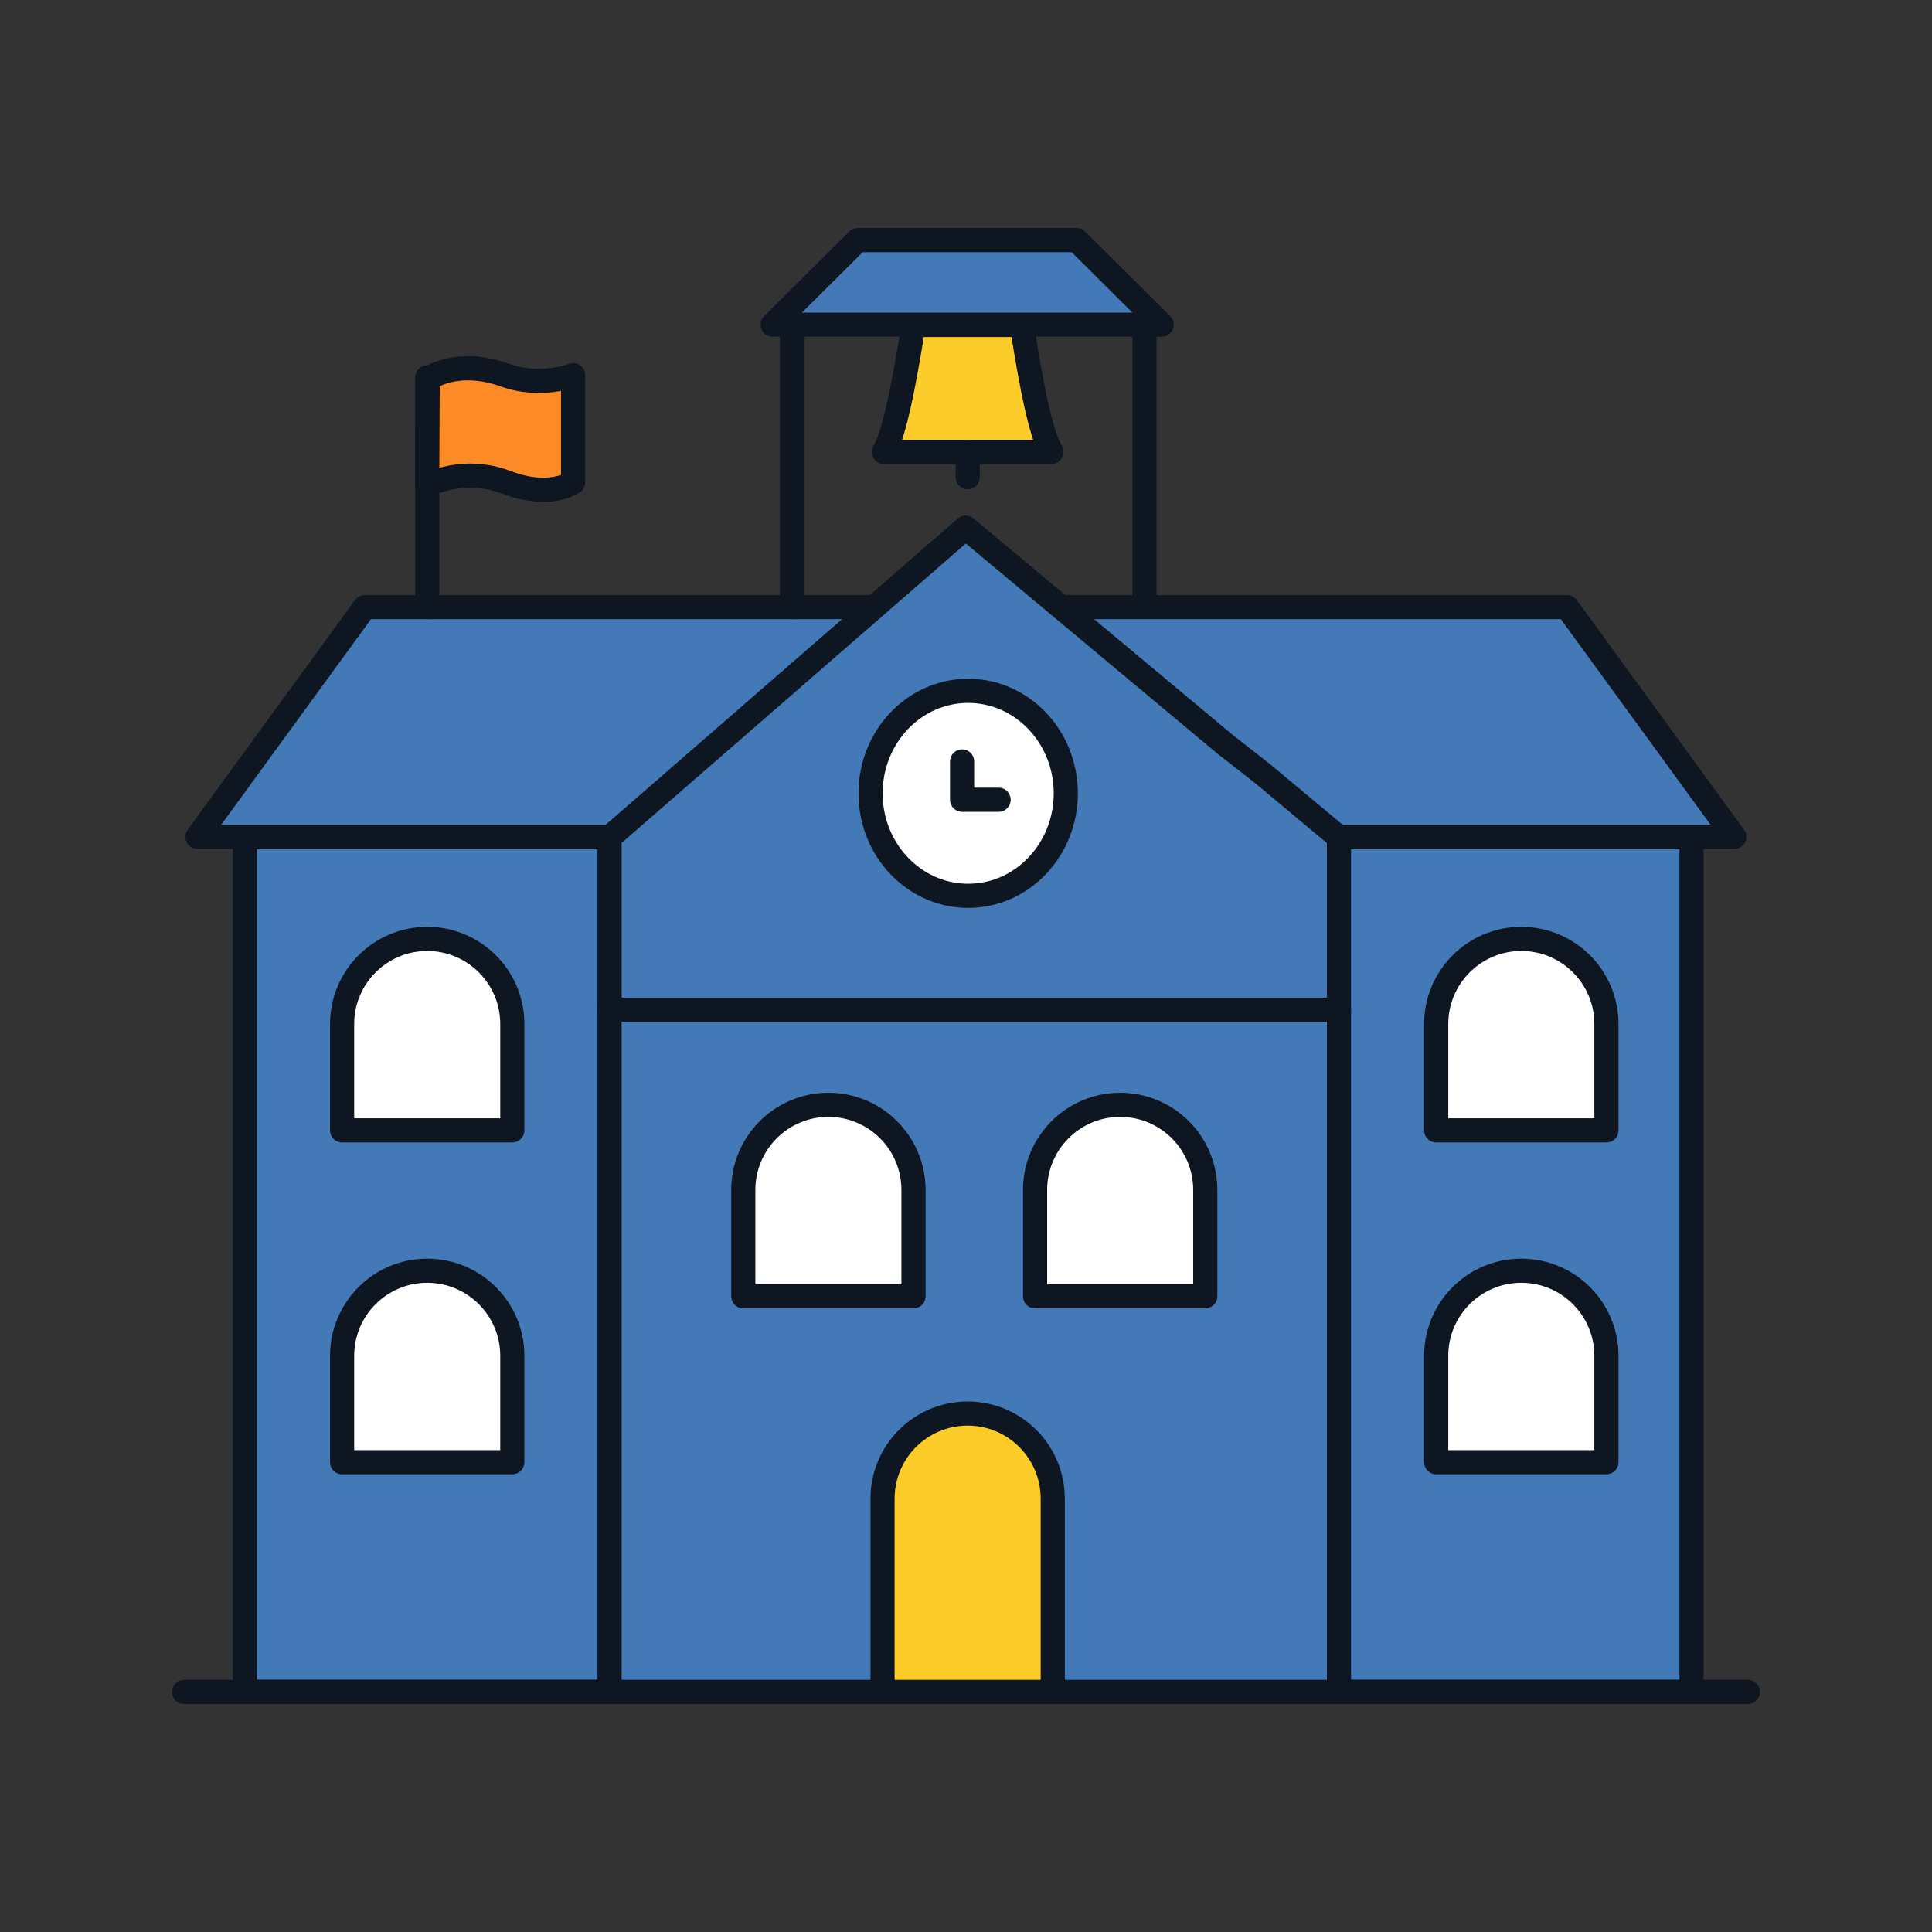 <?xml version="1.0" encoding="UTF-8"?>
<svg id="Location:_K12_School_Outlines_-2" data-name="Location: K12 School (Outlines)" xmlns="http://www.w3.org/2000/svg" viewBox="0 0 400 400">
  <rect x="0" y="0" width="400" height="400" fill="#333333" stroke="none"/>
  <defs>
    <style>
      .cls-1 {
        fill: #fccd2a;
      }

      .cls-1, .cls-2, .cls-3, .cls-4, .cls-5, .cls-6 {
        stroke: #0e1721;
        stroke-linecap: round;
        stroke-linejoin: round;
        stroke-width: 5px;
      }

      .cls-2 {
        fill: #fff;
      }

      .cls-3 {
        fill: none;
      }

      .cls-4 {
        fill: #fc8b27;
      }

      .cls-5 {
        fill: #fccd28;
      }

      .cls-6 {
        fill: #4279b6;
      }
    </style>
  </defs>
  <polygon class="cls-6" points="350.21 173.26 350.21 305.37 350.21 315.94 350.21 350.29 50.69 350.29 50.69 231.39 50.69 218.18 50.69 173.26 350.21 173.26"/>
  <line class="cls-3" x1="236.95" y1="67.49" x2="236.95" y2="125.69"/>
  <polygon class="cls-6" points="219.33 125.69 262.12 125.69 274.7 125.69 324.42 125.69 359.07 173.26 277.49 173.26 126.15 173.26 40.88 173.26 75.53 125.69 181.09 125.69 219.33 125.69"/>
  <polyline class="cls-6" points="126.2 350.29 126.2 334.44 126.2 302.73 126.2 173.38 199.93 109.24 253.51 153.99 261.55 160.29 277.22 173.38 277.22 350.29"/>
  <ellipse class="cls-2" cx="200.45" cy="164.25" rx="20.21" ry="21.22"/>
  <path class="cls-2" d="M332.59,234.03h-35.24v-22.02c0-9.73,7.89-17.62,17.62-17.62h0c9.73,0,17.62,7.89,17.62,17.62v22.02Z"/>
  <path class="cls-2" d="M231.92,228.74h0c9.72,0,17.62,7.89,17.62,17.62v22.02h-35.24v-22.02c0-9.72,7.89-17.62,17.62-17.62Z"/>
  <path class="cls-2" d="M189.13,268.38h-35.24v-22.02c0-9.73,7.89-17.62,17.62-17.62h0c9.73,0,17.62,7.89,17.62,17.62v22.02Z"/>
  <path class="cls-5" d="M182.72,350.29v-40.01c0-9.73,7.89-17.62,17.62-17.62h0c9.73,0,17.62,7.89,17.62,17.62v40.01"/>
  <path class="cls-2" d="M332.59,302.73h-35.24v-22.02c0-9.73,7.89-17.62,17.62-17.62h0c9.73,0,17.62,7.89,17.62,17.62v22.02Z"/>
  <path class="cls-2" d="M88.45,194.39h0c9.72,0,17.62,7.89,17.62,17.62v22.02h-35.24v-22.02c0-9.72,7.89-17.62,17.62-17.62Z"/>
  <path class="cls-2" d="M88.45,263.09h0c9.72,0,17.62,7.89,17.62,17.62v22.02h-35.24v-22.02c0-9.72,7.89-17.62,17.62-17.62Z"/>
  <polyline class="cls-3" points="199.19 157.65 199.19 165.58 206.75 165.58"/>
  <path class="cls-1" d="M189.15,67.28c-.79,4.43-3.3,21.69-6.17,26.28h34.72c-2.92-4.67-5.38-21.8-6.16-26.28h-22.4Z"/>
  <polygon class="cls-6" points="240.51 67.22 159.97 67.22 177.59 49.71 222.9 49.71 240.51 67.22"/>
  <line class="cls-3" x1="88.45" y1="125.69" x2="88.45" y2="78.13"/>
  <path class="cls-4" d="M88.45,100.45s7.42-4.01,16.38-.59c9.1,3.48,13.82,0,13.82,0v-22.18s-6.63,2.65-14.05,0c-10.22-3.66-16.05.84-16.05.84l-.11,21.93Z"/>
  <line class="cls-3" x1="126.2" y1="209.05" x2="277.22" y2="209.05"/>
  <line class="cls-3" x1="200.36" y1="93.56" x2="200.36" y2="98.8"/>
  <polyline class="cls-3" points="38.11 350.29 113.62 350.29 153.89 350.29 361.89 350.29"/>
  <line class="cls-3" x1="163.96" y1="125.69" x2="163.96" y2="67.49"/>
</svg>